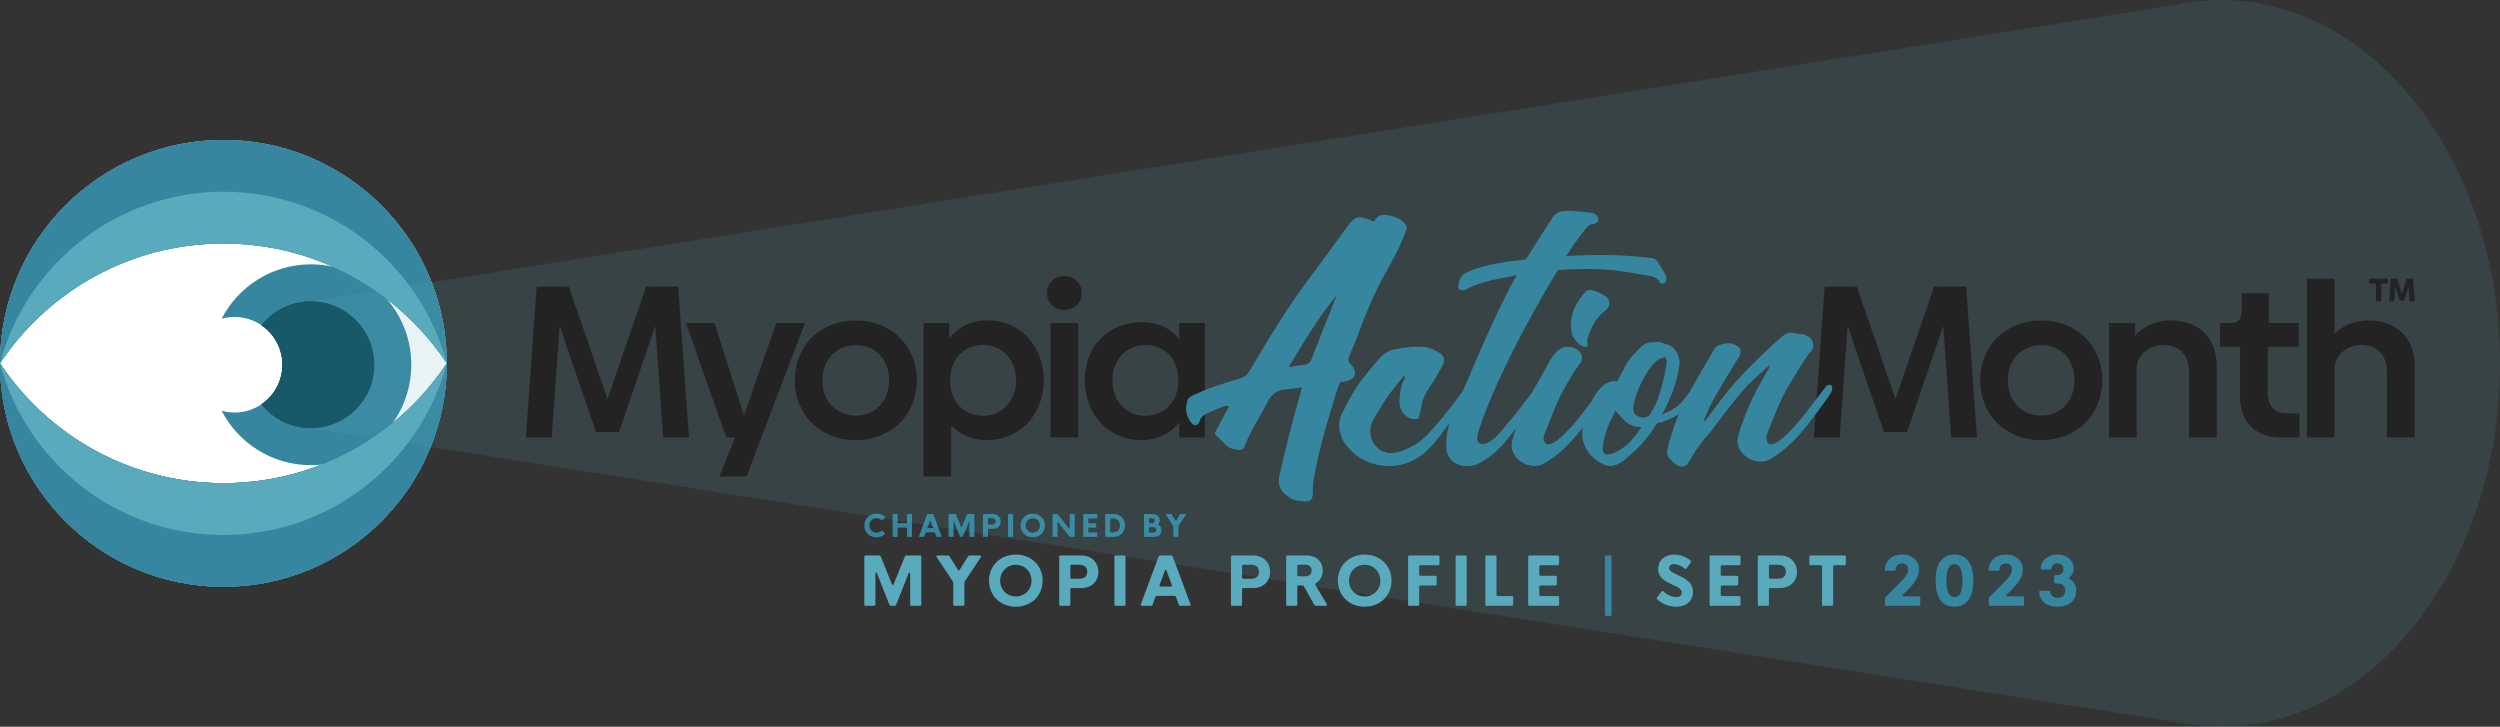 <?xml version="1.0" encoding="UTF-8"?><svg id="Layer_2" xmlns="http://www.w3.org/2000/svg" viewBox="0 0 1861.425 541.09"><rect x="0" y="0" width="1861.425" height="541.09" fill="#333333" stroke="none"/><g id="Components"><g id="_28381e67-9187-4665-8b8a-4927dde4c974_1"><path d="m643.537,391.234c0-5.105,3.872-8.82,9.075-8.82,2.429,0,4.737.888,6.368,2.395.211.2.189.422-.011.632l-2.041,1.875c-.2.2-.433.2-.632-.022-.954-.908-2.252-1.42-3.683-1.42-3.006,0-5.304,2.265-5.304,5.36,0,3.073,2.297,5.358,5.304,5.358,1.431,0,2.707-.522,3.639-1.41.221-.198.455-.198.654-.01l2.041,1.885c.211.212.245.433.034.622-1.62,1.487-3.905,2.375-6.368,2.375-5.204,0-9.075-3.74-9.075-8.82Z" style="fill:#37869f;"/><path d="m665.092,399.754c-.299,0-.455-.155-.455-.455v-16.131c0-.3.156-.455.455-.455h2.851c.3,0,.455.155.455.455v5.958c0,.298.166.455.455.455h5.98c.288,0,.454-.157.454-.455v-5.958c0-.3.156-.455.455-.455h2.851c.3,0,.455.155.455.455v16.131c0,.3-.155.455-.455.455h-2.851c-.299,0-.455-.155-.455-.455v-6.003c0-.288-.166-.455-.454-.455h-5.98c-.289,0-.455.167-.455.455v6.003c0,.3-.155.455-.455.455h-2.851Z" style="fill:#37869f;"/><path d="m684.638,399.754c-.321,0-.476-.2-.366-.522l5.992-16.164c.089-.245.266-.355.521-.355h3.739c.255,0,.433.11.521.355l6.013,16.164c.111.322-.044.522-.366.522h-3.084c-.244,0-.421-.122-.521-.367l-.931-2.64c-.09-.243-.267-.365-.522-.365h-5.935c-.255,0-.433.122-.521.365l-.931,2.64c-.089.245-.278.367-.522.367h-3.084Zm9.719-6.503c.321,0,.488-.2.366-.52l-1.764-4.86c-.134-.4-.445-.4-.589,0l-1.764,4.86c-.111.32.045.52.366.52h3.384Z" style="fill:#37869f;"/><path d="m706.715,399.754c-.3,0-.455-.155-.455-.455v-16.131c0-.3.155-.455.455-.455h4.593c.244,0,.433.133.521.355l3.761,9.353c.144.388.433.388.588,0l3.805-9.353c.1-.222.278-.355.532-.355h4.571c.299,0,.455.155.455.455v16.131c0,.3-.156.455-.455.455h-2.851c-.3,0-.455-.155-.455-.455v-10.428c0-.445-.366-.532-.521-.1l-4.228,10.628c-.088.22-.277.355-.521.355h-1.243c-.244,0-.433-.135-.521-.355l-4.204-10.663c-.156-.433-.521-.32-.521.112v10.451c0,.3-.156.455-.455.455h-2.851Z" style="fill:#37869f;"/><path d="m732.32,399.754c-.3,0-.455-.155-.455-.455v-16.131c0-.3.155-.455.455-.455h7.068c3.505,0,5.724,2.495,5.724,5.558,0,3.128-2.219,5.47-5.724,5.47h-3.306c-.289,0-.455.155-.455.455v5.103c0,.3-.155.455-.455.455h-2.851Zm6.313-9.165c1.83,0,2.718-.888,2.718-2.363,0-1.408-.888-2.373-2.718-2.373h-2.551c-.289,0-.455.165-.455.453v3.828c0,.3.166.455.455.455h2.551Z" style="fill:#37869f;"/><path d="m751.001,399.754c-.299,0-.455-.155-.455-.455v-16.131c0-.3.156-.455.455-.455h2.851c.3,0,.455.155.455.455v16.131c0,.3-.155.455-.455.455h-2.851Z" style="fill:#37869f;"/><path d="m759.904,391.234c0-5.093,3.873-8.82,9.075-8.82s9.075,3.728,9.075,8.82-3.872,8.82-9.075,8.82-9.075-3.728-9.075-8.82Zm14.378,0c0-3.063-2.296-5.36-5.303-5.36s-5.303,2.297-5.303,5.36c0,3.061,2.296,5.358,5.303,5.358s5.303-2.297,5.303-5.358Z" style="fill:#37869f;"/><path d="m784.123,399.754c-.3,0-.455-.155-.455-.455v-16.131c0-.3.155-.455.455-.455h2.918c.221,0,.399.088.544.265l8.332,10.463c.255.333.565.222.565-.2v-10.073c0-.3.156-.455.455-.455h2.84c.289,0,.455.155.455.455v16.131c0,.3-.166.455-.455.455h-2.94c-.221,0-.41-.09-.543-.267l-8.322-10.483c-.255-.333-.565-.233-.565.188v10.108c0,.3-.156.455-.455.455h-2.829Z" style="fill:#37869f;"/><path d="m807.021,399.754c-.3,0-.455-.155-.455-.455v-16.131c0-.3.155-.455.455-.455h9.541c.289,0,.455.155.455.455v2.395c0,.3-.166.455-.455.455h-5.78c-.289,0-.455.167-.455.455v2.673c0,.3.166.455.455.455h5.004c.3,0,.455.157.455.455v2.365c0,.298-.155.453-.455.453h-5.004c-.289,0-.455.157-.455.455v2.663c0,.29.166.455.455.455h5.78c.289,0,.455.155.455.455v2.397c0,.3-.166.455-.455.455h-9.541Z" style="fill:#37869f;"/><path d="m823.337,399.754c-.299,0-.454-.155-.454-.455v-16.131c0-.3.155-.455.454-.455h5.836c4.925,0,8.476,3.361,8.476,8.521s-3.55,8.521-8.476,8.521h-5.836Zm5.159-3.307c3.274,0,5.381-1.818,5.381-5.213s-2.108-5.215-5.381-5.215h-1.398c-.299,0-.455.167-.455.455v9.518c0,.29.156.455.455.455h1.398Z" style="fill:#37869f;"/><path d="m852.241,399.754c-.299,0-.455-.155-.455-.455v-16.131c0-.3.156-.455.455-.455h5.414c3.761,0,5.825,1.775,5.825,4.703,0,1.177-.434,2.108-1.044,2.73-.233.233-.21.41.066.565,1.365.733,2.253,2.053,2.253,3.84,0,3.195-1.886,5.203-5.603,5.203h-6.912Zm5.392-10.153c1.41,0,2.075-.83,2.075-1.93,0-1.075-.577-1.83-2.075-1.83h-1.63c-.289,0-.455.155-.455.455v2.85c0,.29.166.455.455.455h1.63Zm1.021,6.935c1.73,0,2.341-1.01,2.341-2.053,0-1.032-.611-1.975-2.341-1.975h-2.651c-.289,0-.455.155-.455.455v3.118c0,.3.166.455.455.455h2.651Z" style="fill:#37869f;"/><path d="m874.094,399.754c-.3,0-.455-.155-.455-.455v-7.213c0-.21-.044-.388-.155-.575l-5.47-8.255c-.21-.288-.066-.543.3-.543h3.506c.244,0,.41.077.554.3l2.808,4.503c.189.31.455.31.643,0l2.808-4.503c.133-.222.31-.3.555-.3h3.505c.366,0,.5.255.3.543l-5.425,8.198c-.111.177-.155.367-.155.567v7.278c0,.3-.167.455-.455.455h-2.863Z" style="fill:#37869f;"/><path d="m332.693,270.444v.2c-.05,91.82-74.5,166.25-166.34,166.25S.053,362.464.003,270.644v-.2C.053,178.624,74.513,104.204,166.353,104.204s166.29,74.42,166.34,166.24Z" style="fill:#fff;"/><path d="m174.677,236.004c-3.35,0-6.59.46-9.67,1.33,12.42-24.06,37.52-40.51,66.46-40.51,41.29,0,74.76,33.47,74.76,74.76s-33.47,74.75-74.76,74.75c-28.939,0-54.04-16.45-66.46-40.51,3.08.87,6.32,1.33,9.67,1.33,7.4,0,14.27-2.26,19.96-6.12,9.43-6.4,15.62-17.21,15.62-29.45,0-12.25-6.19-23.06-15.62-29.45-5.69-3.87-12.56-6.13-19.96-6.13Z" style="fill:#37869f;"/><path d="m194.637,242.135c8.64-10.8,21.93-17.71,36.83-17.71,26.05,0,47.16,21.11,47.16,47.16s-21.11,47.16-47.16,47.16c-14.9,0-28.18-6.91-36.83-17.71,9.43-6.4,15.62-17.21,15.62-29.45,0-12.25-6.19-23.06-15.62-29.45Z" style="fill:#175968;"/><path d="m332.69,270.444v.1c-35.76-53.78-96.91-89.22-166.34-89.22S35.76,216.764,0,270.544v-.1C.05,178.624,74.51,104.204,166.35,104.204s166.29,74.42,166.34,166.24Z" style="fill:#37869f;"/><path d="m332.69,270.544v.1c-.05,91.82-74.5,166.25-166.34,166.25S.05,362.464,0,270.644v-.1c5.59,8.4,11.79,16.36,18.56,23.8,1.35,1.48,2.729,2.95,4.12,4.4.69.72,1.39,1.44,2.11,2.15,1.42,1.43,2.86,2.83,4.32,4.22,4.38,4.14,8.95,8.09,13.69,11.84q0,.01.01,0c33.98,26.8,76.89,42.8,123.54,42.8,22.77,0,44.66-3.81,65.06-10.83q.01,0,.01-.01c5.82-2.01,11.52-4.28,17.09-6.79.01,0,.01-.01.01-.01,1.85-.83,3.69-1.7,5.51-2.59,4.57-2.24,9.04-4.64,13.4-7.21,1.74-1.02,3.46-2.07,5.17-3.14.87-.55,1.72-1.09,2.56-1.65,4.23-2.75,8.34-5.66,12.34-8.71.81-.62,1.6-1.23,2.39-1.86,1.58-1.25,3.14-2.52,4.68-3.81.01,0,.01-.01.01-.01,3.08-2.58,6.08-5.26,9-8.02,1.46-1.39,2.9-2.79,4.32-4.22,9.22-9.27,17.53-19.43,24.79-30.35Z" style="fill:#37869f;"/><path d="m332.69,270.544v.1c-.05,91.82-74.5,166.25-166.34,166.25S.05,362.464,0,270.644v-.1c5.59,8.4,11.79,16.36,18.56,23.8,1.35,1.48,2.729,2.95,4.12,4.4.69.72,1.39,1.44,2.11,2.15,1.42,1.43,2.86,2.83,4.32,4.22,4.38,4.14,8.95,8.09,13.69,11.84q0,.01.01,0c33.98,26.8,76.89,42.8,123.54,42.8,22.77,0,44.66-3.81,65.06-10.83q.01,0,.01-.01c5.82-2.01,11.52-4.28,17.09-6.79.01,0,.01-.01.01-.01,1.85-.83,3.69-1.7,5.51-2.59,4.57-2.24,9.04-4.64,13.4-7.21,1.74-1.02,3.46-2.07,5.17-3.14.87-.55,1.72-1.09,2.56-1.65,4.23-2.75,8.34-5.66,12.34-8.71.81-.62,1.6-1.23,2.39-1.86,1.58-1.25,3.14-2.52,4.68-3.81.01,0,.01-.01.01-.01,3.08-2.58,6.08-5.26,9-8.02,1.46-1.39,2.9-2.79,4.32-4.22,9.22-9.27,17.53-19.43,24.79-30.35Z" style="fill:#37869f;"/><path d="m332.69,270.444v.1c-35.76-53.78-96.91-89.22-166.34-89.22S35.76,216.764,0,270.544v-.1C.05,178.624,74.51,104.204,166.35,104.204s166.29,74.42,166.34,166.24Z" style="fill:#37869f;"/><path d="m332.69,270.544v.1c-.05,91.82-74.5,166.25-166.34,166.25S.05,362.464,0,270.644v-.1c5.59,8.4,11.79,16.36,18.56,23.8,1.35,1.48,2.729,2.95,4.12,4.4.69.72,1.39,1.44,2.11,2.15,1.42,1.43,2.86,2.83,4.32,4.22,4.38,4.14,8.95,8.09,13.69,11.84q0,.01.01,0c33.98,26.8,76.89,42.8,123.54,42.8,22.77,0,44.66-3.81,65.06-10.83q.01,0,.01-.01c5.82-2.01,11.52-4.28,17.09-6.79.01,0,.01-.01.01-.01,1.85-.83,3.69-1.7,5.51-2.59,4.57-2.24,9.04-4.64,13.4-7.21,1.74-1.02,3.46-2.07,5.17-3.14.87-.55,1.72-1.09,2.56-1.65,4.23-2.75,8.34-5.66,12.34-8.71.81-.62,1.6-1.23,2.39-1.86,1.58-1.25,3.14-2.52,4.68-3.81.01,0,.01-.01.01-.01,3.08-2.58,6.08-5.26,9-8.02,1.46-1.39,2.9-2.79,4.32-4.22,9.22-9.27,17.53-19.43,24.79-30.35Z" style="fill:#37869f;"/><path d="m332.69,270.444v.1c-35.76-53.78-96.91-89.22-166.34-89.22S35.76,216.764,0,270.544v-.1c19.6-73.52,86.65-127.68,166.34-127.68s146.75,54.16,166.35,127.68Z" style="fill:#58aabc;"/><path d="m332.69,270.544v.1c-19.6,73.52-86.65,127.68-166.34,127.68S19.6,344.164,0,270.644v-.1c5.59,8.4,11.79,16.36,18.56,23.8,1.35,1.49,2.72,2.95,4.12,4.4.69.72,1.39,1.44,2.11,2.15,1.41,1.43,2.85,2.84,4.32,4.22,4.38,4.15,8.95,8.1,13.69,11.84q0,.01.01,0c33.98,26.81,76.89,42.81,123.53,42.81,22.78,0,44.68-3.82,65.07-10.84q.01,0,.01-.01c5.83-2,11.53-4.27,17.09-6.79.01,0,.01-.01.01-.01,1.86-.83,3.69-1.69,5.51-2.59,4.57-2.24,9.04-4.64,13.4-7.21,1.74-1.02,3.47-2.07,5.17-3.14.87-.55,1.72-1.09,2.56-1.65,4.23-2.75,8.35-5.66,12.34-8.71.81-.62,1.6-1.23,2.39-1.86,1.58-1.24,3.14-2.51,4.68-3.81.01,0,.01-.01.01-.01,3.08-2.58,6.08-5.25,9-8.02,1.46-1.38,2.91-2.79,4.32-4.22,9.22-9.27,17.53-19.43,24.79-30.35Z" style="fill:#58aabc;"/><path d="m1653.875,0c-5.37,0-10.7.27-15.97.79-.03,0-.06,0-.09.01-6.27.62-12.46,1.61-18.57,2.95L231.465,224.42v94.32l1390.73,219.21c.03.01.05.02.07.02,4.3.86,8.63,1.54,13.01,2.05.02,0,.04,0,.06.01,6.11.7,12.29,1.06,18.54,1.06,114.63,0,207.55-121.13,207.55-270.55S1768.505,0,1653.875,0Z" style="fill:#58aabc; opacity:.14;"/><path d="m194.637,242.135c8.64-10.8,21.93-17.71,36.83-17.71,26.05,0,47.16,21.11,47.16,47.16s-21.11,47.16-47.16,47.16c-14.9,0-28.18-6.91-36.83-17.71,9.43-6.4,15.62-17.21,15.62-29.45,0-12.25-6.19-23.06-15.62-29.45Z" style="fill:#175968;"/><path d="m644.538,451.071c-.659,0-1.001-.342-1.001-1.001v-35.498c0-.659.342-1.001,1.001-1.001h10.107c.537,0,.952.293,1.147.781l8.276,20.581c.317.855.952.855,1.294,0l8.374-20.581c.22-.488.61-.781,1.172-.781h10.059c.659,0,1.001.342,1.001,1.001v35.498c0,.659-.342,1.001-1.001,1.001h-6.274c-.659,0-1.001-.342-1.001-1.001v-22.949c0-.977-.806-1.172-1.147-.22l-9.302,23.389c-.195.488-.61.781-1.147.781h-2.734c-.537,0-.952-.293-1.147-.781l-9.253-23.462c-.342-.952-1.147-.708-1.147.244v22.998c0,.659-.342,1.001-1.001,1.001h-6.274Z" style="fill:#58aabc;"/><path d="m710.779,451.071c-.659,0-1.001-.342-1.001-1.001v-15.869c0-.464-.098-.855-.342-1.27l-12.036-18.164c-.464-.635-.146-1.196.659-1.196h7.715c.537,0,.903.171,1.221.659l6.177,9.912c.415.684,1.001.684,1.416,0l6.177-9.912c.293-.488.684-.659,1.221-.659h7.715c.806,0,1.099.561.659,1.196l-11.938,18.042c-.244.391-.342.806-.342,1.245v16.016c0,.659-.366,1.001-1.001,1.001h-6.299Z" style="fill:#58aabc;"/><path d="m736.394,432.321c0-11.206,8.521-19.409,19.971-19.409s19.971,8.203,19.971,19.409-8.521,19.409-19.971,19.409-19.971-8.203-19.971-19.409Zm31.641,0c0-6.738-5.054-11.792-11.67-11.792s-11.67,5.054-11.67,11.792,5.054,11.792,11.67,11.792,11.67-5.054,11.67-11.792Z" style="fill:#58aabc;"/><path d="m789.67,451.071c-.659,0-1.001-.342-1.001-1.001v-35.498c0-.659.342-1.001,1.001-1.001h15.552c7.715,0,12.598,5.493,12.598,12.231,0,6.885-4.883,12.036-12.598,12.036h-7.275c-.635,0-1.001.342-1.001,1.001v11.23c0,.659-.342,1.001-1.001,1.001h-6.274Zm13.892-20.166c4.028,0,5.981-1.953,5.981-5.2,0-3.101-1.953-5.225-5.981-5.225h-5.615c-.635,0-1.001.366-1.001,1.001v8.423c0,.659.366,1.001,1.001,1.001h5.615Z" style="fill:#58aabc;"/><path d="m830.764,451.071c-.659,0-1.001-.342-1.001-1.001v-35.498c0-.659.342-1.001,1.001-1.001h6.274c.659,0,1.001.342,1.001,1.001v35.498c0,.659-.342,1.001-1.001,1.001h-6.274Z" style="fill:#58aabc;"/><path d="m850.275,451.071c-.708,0-1.05-.44-.806-1.147l13.184-35.571c.195-.537.586-.781,1.147-.781h8.227c.561,0,.952.244,1.147.781l13.232,35.571c.244.708-.098,1.147-.806,1.147h-6.787c-.537,0-.928-.269-1.147-.806l-2.051-5.811c-.195-.537-.586-.806-1.147-.806h-13.062c-.561,0-.952.269-1.147.806l-2.051,5.811c-.195.537-.61.806-1.147.806h-6.787Zm21.387-14.307c.708,0,1.074-.44.806-1.147l-3.882-10.693c-.293-.879-.977-.879-1.294,0l-3.882,10.693c-.244.708.098,1.147.806,1.147h7.446Z" style="fill:#58aabc;"/><path d="m917.546,451.071c-.659,0-1.001-.342-1.001-1.001v-35.498c0-.659.342-1.001,1.001-1.001h15.552c7.715,0,12.598,5.493,12.598,12.231,0,6.885-4.883,12.036-12.598,12.036h-7.275c-.635,0-1.001.342-1.001,1.001v11.23c0,.659-.342,1.001-1.001,1.001h-6.274Zm13.892-20.166c4.028,0,5.981-1.953,5.981-5.2,0-3.101-1.953-5.225-5.981-5.225h-5.615c-.635,0-1.001.366-1.001,1.001v8.423c0,.659.366,1.001,1.001,1.001h5.615Z" style="fill:#58aabc;"/><path d="m958.64,451.071c-.659,0-1.001-.342-1.001-1.001v-35.498c0-.659.342-1.001,1.001-1.001h13.843c8.325,0,12.427,5.054,12.427,11.304,0,4.053-2.026,7.446-5.103,9.351-.586.342-.708.781-.391,1.343l8.496,14.307c.415.635.098,1.196-.684,1.196h-7.471c-.561,0-.952-.22-1.196-.708l-7.666-13.721c-.244-.488-.659-.708-1.196-.708h-2.783c-.635,0-1.001.366-1.001,1.001v13.135c0,.659-.342,1.001-1.001,1.001h-6.274Zm13.013-22.021c3.418,0,4.956-1.636,4.956-4.297,0-2.612-1.538-4.297-4.956-4.297h-4.736c-.635,0-1.001.342-1.001,1.001v6.616c0,.635.366.977,1.001.977h4.736Z" style="fill:#58aabc;"/><path d="m996.145,432.321c0-11.206,8.521-19.409,19.971-19.409s19.971,8.203,19.971,19.409-8.521,19.409-19.971,19.409-19.971-8.203-19.971-19.409Zm31.641,0c0-6.738-5.054-11.792-11.67-11.792s-11.67,5.054-11.67,11.792,5.054,11.792,11.67,11.792,11.67-5.054,11.67-11.792Z" style="fill:#58aabc;"/><path d="m1049.421,451.071c-.659,0-1.001-.342-1.001-1.001v-35.498c0-.659.342-1.001,1.001-1.001h21.387c.659,0,1.001.342,1.001,1.001v5.273c0,.659-.342,1.001-1.001,1.001h-13.11c-.635,0-1.001.366-1.001,1.001v5.884c0,.635.366,1.001,1.001,1.001h11.011c.659,0,1.001.342,1.001,1.001v5.176c0,.659-.342,1.001-1.001,1.001h-11.011c-.635,0-1.001.366-1.001,1.001v13.159c0,.659-.342,1.001-1.001,1.001h-6.274Z" style="fill:#58aabc;"/><path d="m1084.802,451.071c-.659,0-1.001-.342-1.001-1.001v-35.498c0-.659.342-1.001,1.001-1.001h6.274c.659,0,1.001.342,1.001,1.001v35.498c0,.659-.342,1.001-1.001,1.001h-6.274Z" style="fill:#58aabc;"/><path d="m1106.975,451.071c-.659,0-1.001-.342-1.001-1.001v-35.498c0-.659.342-1.001,1.001-1.001h6.274c.659,0,1.001.342,1.001,1.001v28.223c0,.635.366,1.001,1.001,1.001h10.425c.635,0,1.001.342,1.001,1.001v5.273c0,.659-.366,1.001-1.001,1.001h-18.701Z" style="fill:#58aabc;"/><path d="m1138.864,451.071c-.659,0-1.001-.342-1.001-1.001v-35.498c0-.659.342-1.001,1.001-1.001h20.996c.635,0,1.001.342,1.001,1.001v5.273c0,.659-.366,1.001-1.001,1.001h-12.72c-.635,0-1.001.366-1.001,1.001v5.884c0,.659.366,1.001,1.001,1.001h11.011c.659,0,1.001.342,1.001,1.001v5.2c0,.659-.342,1.001-1.001,1.001h-11.011c-.635,0-1.001.342-1.001,1.001v5.859c0,.635.366,1.001,1.001,1.001h12.72c.635,0,1.001.342,1.001,1.001v5.273c0,.659-.366,1.001-1.001,1.001h-20.996Z" style="fill:#58aabc;"/><path d="m1195.979,458.566c-.635,0-1.001-.342-1.001-1.001v-42.993c0-.659.366-1.001,1.001-1.001h2.905c.659,0,1.001.342,1.001,1.001v42.993c0,.659-.342,1.001-1.001,1.001h-2.905Z" style="fill:#37869f;"/><path d="m1233.879,446.213c-.488-.44-.464-.903-.098-1.392l3.345-4.419c.415-.513.928-.513,1.416-.049,2.588,2.466,6.372,4.248,9.448,4.248,2.588,0,4.175-1.27,4.175-3.442,0-2.368-1.953-3.589-6.787-5.786-7.471-3.394-10.742-6.226-10.742-11.621,0-6.592,4.785-10.84,11.963-10.84,4.419,0,8.691,1.66,12.109,4.443.488.415.537.855.171,1.392l-3.052,4.419c-.366.537-.903.586-1.416.146-2.515-2.051-5.615-3.272-8.081-3.272-2.124,0-3.516,1.001-3.516,2.856s1.367,3.003,6.494,5.273c7.69,3.467,11.23,6.689,11.23,12.451,0,6.909-5.054,11.108-12.646,11.108-5.273,0-10.425-2.124-14.014-5.518Z" style="fill:#58aabc;"/><path d="m1273.923,451.071c-.659,0-1.001-.342-1.001-1.001v-35.498c0-.659.342-1.001,1.001-1.001h20.996c.635,0,1.001.342,1.001,1.001v5.273c0,.659-.366,1.001-1.001,1.001h-12.72c-.635,0-1.001.366-1.001,1.001v5.884c0,.659.366,1.001,1.001,1.001h11.011c.659,0,1.001.342,1.001,1.001v5.2c0,.659-.342,1.001-1.001,1.001h-11.011c-.635,0-1.001.342-1.001,1.001v5.859c0,.635.366,1.001,1.001,1.001h12.72c.635,0,1.001.342,1.001,1.001v5.273c0,.659-.366,1.001-1.001,1.001h-20.996Z" style="fill:#58aabc;"/><path d="m1309.816,451.071c-.659,0-1.001-.342-1.001-1.001v-35.498c0-.659.342-1.001,1.001-1.001h15.552c7.715,0,12.598,5.493,12.598,12.231,0,6.885-4.883,12.036-12.598,12.036h-7.275c-.635,0-1.001.342-1.001,1.001v11.23c0,.659-.342,1.001-1.001,1.001h-6.274Zm13.892-20.166c4.028,0,5.981-1.953,5.981-5.2,0-3.101-1.953-5.225-5.981-5.225h-5.615c-.635,0-1.001.366-1.001,1.001v8.423c0,.659.366,1.001,1.001,1.001h5.615Z" style="fill:#58aabc;"/><path d="m1357.624,451.071c-.635,0-1.001-.342-1.001-1.001v-28.223c0-.635-.342-1.001-1.001-1.001h-7.422c-.635,0-1.001-.342-1.001-1.001v-5.273c0-.659.366-1.001,1.001-1.001h25.146c.635,0,1.001.342,1.001,1.001v5.273c0,.659-.366,1.001-1.001,1.001h-7.422c-.659,0-1.001.366-1.001,1.001v28.223c0,.659-.342,1.001-1.001,1.001h-6.299Z" style="fill:#58aabc;"/><path d="m1404.46,451.071c-.586,0-.928-.342-.928-.928v-4.468c0-.464.146-.806.464-1.123l10.84-10.889c4.394-4.443,5.933-6.934,5.933-9.741,0-2.71-1.758-4.419-4.517-4.419-2.905,0-4.59,1.538-4.81,4.517-.073.61-.415.903-.977.903h-6.226c-.561,0-.903-.293-.855-.903.415-6.787,5.347-11.108,12.842-11.108,7.544,0,12.573,4.419,12.573,11.011,0,5.054-2.075,8.887-7.983,14.844l-4.028,4.102c-.61.61-.317,1.123.513,1.123h11.548c.561,0,.928.342.928.928v5.225c0,.586-.366.928-.928.928h-24.39Z" style="fill:#37869f;"/><path d="m1441.184,432.321c0-13.11,5.2-19.409,14.062-19.409,8.789,0,14.014,6.299,14.014,19.409s-5.322,19.409-14.014,19.409c-8.765,0-14.062-6.299-14.062-19.409Zm20.02,0c0-8.862-2.441-12.28-5.957-12.28-3.564,0-6.006,3.418-6.006,12.28,0,8.667,2.344,12.28,6.006,12.28,3.613,0,5.957-3.613,5.957-12.28Z" style="fill:#37869f;"/><path d="m1481.716,451.071c-.586,0-.928-.342-.928-.928v-4.468c0-.464.146-.806.464-1.123l10.84-10.889c4.394-4.443,5.933-6.934,5.933-9.741,0-2.71-1.758-4.419-4.517-4.419-2.905,0-4.59,1.538-4.81,4.517-.073.61-.415.903-.977.903h-6.226c-.561,0-.903-.293-.855-.903.415-6.787,5.347-11.108,12.842-11.108,7.544,0,12.573,4.419,12.573,11.011,0,5.054-2.075,8.887-7.983,14.844l-4.028,4.102c-.61.61-.317,1.123.513,1.123h11.548c.561,0,.928.342.928.928v5.225c0,.586-.366.928-.928.928h-24.39Z" style="fill:#37869f;"/><path d="m1518.342,440.744c0-.61.342-.952.903-.952h6.421c.561,0,.879.293.928.903.391,3.101,2.808,4.443,5.493,4.443,3.809,0,5.615-2.466,5.615-5.591,0-3.467-2.417-5.103-5.615-5.103h-1.709c-.561,0-.903-.342-.903-.903v-4.37c0-.561.342-.928.903-.928h1.221c2.515,0,4.834-1.416,4.834-4.419,0-2.783-1.807-4.321-4.468-4.321-2.393,0-4.102,1.196-4.443,3.589-.049.61-.366.928-.928.928h-6.274c-.586,0-.928-.366-.879-.928.464-6.47,5.859-10.181,12.451-10.181,7.056,0,12.134,4.37,12.134,10.229,0,3.32-1.709,5.689-3.125,6.958-.513.464-.464.781.098,1.074,2.417,1.221,4.883,3.931,4.883,8.716,0,7.3-5.396,11.841-13.794,11.841-7.031,0-13.281-3.174-13.745-10.986Z" style="fill:#37869f;"/><path d="m1452.736,325.761l-5.824-83.144-27.014,79.1h-17.146l-27.014-78.939-5.985,82.982h-19.249l8.088-112.423h19.249v.162l4.691-.162,28.794,83.791,28.793-83.791,4.691.162v-.162h19.087l8.088,112.423h-19.249Z" style="fill:#232323;"/><path d="m1474.405,283.218c0-25.558,18.764-44.645,45.454-44.645,26.528,0,45.454,19.088,45.454,44.645,0,25.396-18.926,44.483-45.454,44.483-26.69,0-45.454-19.087-45.454-44.483Zm70.203-.161c0-15.205-9.867-26.043-24.587-26.043-14.882,0-25.072,10.838-25.072,26.204,0,15.206,10.19,26.205,25.072,26.205,14.559,0,24.587-10.999,24.587-26.366Z" style="fill:#232323;"/><path d="m1650.555,272.542v53.219h-20.705v-49.337c0-12.293-7.603-19.572-19.249-19.572-11.162.162-19.573,8.088-19.735,17.632v51.277h-20.543v-85.247h19.411v9.382c5.823-6.632,15.206-11.323,26.852-11.323,21.029,0,33.969,13.75,33.969,33.97Z" style="fill:#232323;"/><path d="m1667.857,294.865v-36.72h-14.882v-17.632h7.765c5.661,0,8.411-2.912,8.411-8.734v-13.426h20.058v22.16h22.323v17.632h-22.97v34.454c0,9.867,5.015,15.206,14.235,15.206h9.382v17.955h-13.426c-20.382,0-30.896-12.132-30.896-30.895Z" style="fill:#232323;"/><path d="m1797.908,272.542v53.219h-20.705v-49.337c0-12.293-7.603-19.572-19.249-19.572-11.162.162-19.573,8.088-19.735,17.632v51.277h-20.543v-118.245h20.543v41.086c5.823-5.984,14.72-10.029,25.72-10.029,21.029,0,33.969,13.75,33.969,33.97Z" style="fill:#232323;"/><path d="m493.742,325.76l-5.823-83.144-27.014,79.1h-17.146l-27.014-78.939-5.985,82.982h-19.249l8.088-112.422h19.249v.162l4.69-.162,28.794,83.79,28.793-83.79,4.69.162v-.162h19.088l8.088,112.422h-19.249Z" style="fill:#232323;"/><path d="m599.364,240.513l-32.514,85.247-10.999,28.955h-20.22l11.646-28.955h-6.471l-30.086-85.247h21.189l22,68.748,24.102-68.748h21.352Z" style="fill:#232323;"/><path d="m591.759,283.217c0-25.558,18.764-44.645,45.453-44.645,26.529,0,45.455,19.087,45.455,44.645,0,25.396-18.926,44.484-45.455,44.484-26.689,0-45.453-19.087-45.453-44.484Zm70.203-.162c0-15.205-9.867-26.043-24.588-26.043-14.882,0-25.072,10.838-25.072,26.205,0,15.206,10.19,26.205,25.072,26.205,14.559,0,24.588-10.999,24.588-26.367Z" style="fill:#232323;"/><path d="m777.128,283.217c0,25.396-17.793,44.484-42.219,44.484-11.162,0-20.22-4.044-26.69-10.999v38.013h-20.543v-114.202h19.087v11.161c6.633-8.249,16.5-13.102,28.632-13.102,24.425,0,41.733,19.087,41.733,44.645Zm-20.543,0c0-15.205-10.354-26.366-24.426-26.366-14.721,0-24.749,10.838-24.749,26.366s10.028,26.367,24.749,26.367c14.072,0,24.426-11.323,24.426-26.367Z" style="fill:#232323;"/><path d="m897.146,240.513v85.247h-19.088v-11.485c-6.309,8.412-15.852,13.426-28.145,13.426-24.426,0-42.219-19.087-42.219-44.484,0-25.558,17.793-43.351,42.219-43.351,12.293,0,21.837,4.529,28.145,12.779v-12.132h19.088Zm-19.735,42.704c0-15.69-10.028-26.366-24.748-26.366-14.073,0-24.426,11.161-24.426,26.366s10.352,26.367,24.426,26.367c14.72,0,24.748-10.838,24.748-26.367Z" style="fill:#232323;"/><path d="m779.533,218.264c0-7.297,5.659-12.807,12.957-12.807s12.957,5.51,12.957,12.807-5.66,12.51-12.957,12.51-12.957-5.212-12.957-12.51Z" style="fill:#232323;"/><path d="m782.218,240.514h20.543v85.246h-20.543v-85.246Z" style="fill:#232323;"/><path d="m969.455,288.372c-4.498.5-7.746,1.25-11.244,1.5-7.247.249-11.495,3.498-14.743,9.995-5.247,10.494-12.244,20.489-16.492,31.734-1,2.998-2.249,3.748-5.498,3.248-3.748-.25-6.996-1.499-9.745-4.498-2.249-2.498-4.998-4.997-7.496-7.496l10.995-20.49c-1.75,0-2.748-.499-3.748,0-4.498,1.75-8.995,3.748-13.493,5.748-2.249,1.249-3.998,2.748-4.748,5.497-.75,2.998-3.748,3.998-5.997,1.499-1.999-2.499-3.498-5.497-3.998-8.496-.5-2.748.249-5.997 1-8.995.499-1.25,2.249-2.249,3.498-2.999,11.245-5.497,23.239-9.245,35.233-12.743,3.248-1,5.498-2.499,7.247-5.498,9.245-15.492,18.491-31.234,28.486-46.227,8.246-12.743,17.742-24.987,26.987-37.481,5.498-7.746,11.245-15.492,16.992-23.238.75-1,1.25-1.999,1.999-2.749,4.248-5.247,6.747-5.997,13.244-3.748,1.499.5,2.998,1.25,4.498,1.999.499-.25,1.249-.5,1.249-.749,1.999-3.998,5.747-4.748,9.496-3.998,4.748.749,9.246,2.498,12.494,5.996,1.749,1.75,2.249,3.249,1.25,5.498-3.248,8.995-7.497,17.491-12.244,25.987-9.246,15.992-16.742,32.733-22.989,49.976-1.999,5.747-4.498,11.244-6.747,16.741-1.25,2.499-1.749,4.748.75,6.747.75.75,1.25,1.499,1.999,2.499,2.499,4.248 1,8.246-3.748,9.745-1.999.75-3.998.999-6.247,1.249-.75,2.249-1.749,4.498-2.498,6.747-3.498,11.744-7.247,23.738-10.495,35.732-2.498,9.245-4.498,18.741-6.247,27.986-1,4.248-1,8.496-1,12.744-.249,3.998-1.499,5.747-5.497,5.497-4.498-.25-9.246-.25-12.744-3.748-.25-.25-.5-.25-1-.5q-7.497-5.497-5.747-14.243c4.748-21.239,9.995-41.98,15.992-62.719l.999-3.749Zm-9.995-14.992c4.498-.75,7.747-1.499,10.995-1.749,3.748,0,5.247-1.999,6.497-5.248,4.748-12.493,9.745-24.987,14.743-37.481l3.748-9.245c-13.743,16.492-24.488,34.732-35.982,53.724Z" style="fill:#37869f;"/><path d="m1095.886,291.371l-.75,1.499c-1.499,2.999-3.748,5.247-5.497,7.996-.5.5-1,1-1.25,1.749l-3.498,4.498c-1.25,1.749-2.249,3.248-3.498,4.998-9.496,12.493-18.491,27.736-34.233,32.733-13.244,4.498-28.736,1.749-38.981-7.246l-.75-.75c-1.749-1.499-3.498-3.248-4.748-4.997l-.75-.75c-.75-1.249-1.499-2.499-2.248-3.748l-.75-1.999c-2.499-5.747-2.499-12.244.75-18.491,3.248-5.997,6.247-12.244,9.995-17.991,2.998-4.747,6.497-8.995,9.995-13.243,2.248-2.999,4.748-5.498,6.997-8.246,3.248-3.748,6.997-6.497,11.994-7.246,1.749-.25,3.498-.75,5.247-1,.75,0,1.5-.25,1.999-.25,3.248-.5,6.497-.75,9.746-.75,1.999,0,4.248,0,6.247.5,3.748.5,7.247,2.499,10.495,4.498,2.998,1.749,3.498,5.497,1.749,8.746-2.249,4.248-4.498,8.495-6.997,12.493-.249,0-.249.25-.499.5-.5,1-1,1.749-1.749,2.499-3.248,4.997-5.997,9.995-6.747,15.992,0,.5-.25.75-.25.999v.75c-.249.75-.249,1.499-.499,2.249l-1.5,4.498c-.249,0-.75.25-.999.25h-1.75c-2.998,0-5.248-1.25-7.496-3.499-3.498-3.748-3.998-7.746-3.498-12.244.25-4.997 1-9.995,3.748-14.492.25-.5.25-1.25-.499-2.249-.75,1.249-1.749,2.249-2.748,3.498l-1.25,1.499c-1.749,2.249-3.748,4.498-5.498,6.997l-2.998,3.998c-.25.5-.5.999-.75,1.249l-.25.25c-1.499,2.249-2.998,4.498-4.248,6.747l-3.498,5.747c-.499.999-1.249,1.999-1.749,2.998-3.248,5.997-3.498,14.743,3.498,20.99,7.497,6.497,15.992,3.248,23.489-.25,8.996-4.248,14.493-10.495,20.74-17.991,2.499-2.749,4.998-5.747,7.247-8.746,1.5-1.749,2.998-3.748,4.498-5.747l5.748-7.496c.249-.25.499-1,1-1.499.75-1,1.499-2.249,2.249-2.999.249,0,.249-.25.499-.5.499-.749 1-1.249,1.5-1.499.75-.5,1.499-.5,2.248,0,1.5.5,1.5,2.499.75,4.498Z" style="fill:#37869f;"/><path d="m1240.815,207.662c0,1.499-1.25,3.248-2.248,3.498-1,.5-2.749-.25-3.248-1.749-1.75-3.998-9.246-4.248-12.994-4.998-5.498-.999-11.245-1.999-16.992-2.748-14.993-1.749-30.235-1.749-45.478-.5-13.993,23.238-30.985,53.474-43.728,81.71-.25.25-.5.75-.75,1.25-5.748,12.993-10.745,25.237-14.243,35.982,0,.249-.25.499-.25.499v.25c-.249,1-.499,1.999-.75,3.249-.25,1.499-.25,2.998,0,4.247.5,1.5,1.749,2.249,3.998,2.249,3.498-.25,6.497-2.498,9.246-4.997l3.248-3.249c2.248-2.498,4.248-4.997,5.747-6.996,2.498-2.749,4.998-5.747,7.246-8.746,1.5-1.749,2.999-3.748,4.498-5.747l5.747-7.496c.25-.25.75-1,1.25-1.499.499-1,1.5-2.249,1.999-2.999.25,0,.25-.25.499-.5.5-.749,1-1.249,1.5-1.499.25,0,.499-.25.75-.25h.25c.5-.25.75,0,1.25,0,1.749.75,1.749,2.749 1,4.748l-.75,1.499c-1.499,2.999-3.748,5.247-5.747,7.996-.25.5-.75,1-1.249,1.749-2.249,2.999-4.498,6.247-6.997,9.496-8.246,10.994-16.242,23.488-28.486,30.484l-1.5,1c-1.499.999-3.248,1.749-4.997,2.498l-1,.25c-1.249.25-2.248.5-3.498.5-.75.25-1.25.25-1.749,0h-.25c-.25,0-.75.25-1,0h-1c-1.0.25-1.999,0-2.998-.5-3.748-.999-6.747-3.248-8.496-6.496-1-1.75-1.5-3.499-1.75-5.748-.249-7.746.5-14.492,3.498-21.739,11.494-27.236,22.739-54.723,35.482-81.46,4.248-8.746,8.496-17.491,13.494-25.987l-11.495,2.249c-2.249.5-4.248,1-6.247,1.249-6.747,1.5-13.493,3.499-19.49,6.747-1.25.75-1.999,1-2.748,1-.5,0-1.25-.25-2.499-.5-1.999-.75-.75-4.748-.249-6.497v-.25c.999-3.248,3.498-5.247,6.747-6.747,13.493-5.497,28.236-7.496,42.729-8.995l17.242-27.236c.499-.75 1-1.25,1.499-1.999,1.75-3.748,4.498-5.748,7.497-6.497,1.999-.5,3.998-.5,5.997-.5,5.497.25,10.745.75,16.242,1.499,1.249,0,2.748.75,3.748,1.5l.25.25c2.498,2.498,1.749,5.996-1.75,6.496-1.749,0-3.248.75-4.498,1.5-2.249,2.748-4.498,5.747-6.747,8.745-3.248,4.248-6.497,8.996-9.495,13.743,21.24-1.249,42.48-1.249,63.719,1.5,1.749,0,3.248.999,3.998,2.248,2.249,3.249,4.248,6.497,6.247,9.995.5,1,.5,1.999.75,3.249Z" style="fill:#37869f;"/><path d="m1197.833,291.371l-.75,1.499q0,.25-.25.25c-.75,1.749-1.999,3.248-3.248,4.997-1,1.5-2.498,3.249-3.748,4.748v.25c-1.25,1.749-2.499,3.498-3.998,5.247,0,.25-.25.5-.25.75-4.998,6.747-10.245,13.493-15.992,19.74-6.247,6.497-12.494,12.244-20.49,16.492-10.495,5.747-26.237-4.498-23.239-16.742.75-3.748,2.248-7.746,3.498-11.494,6.747-18.491,13.993-28.985,23.239-45.977,1.499-2.749,3.248-5.747,5.248-7.996,2.748-3.248,6.247-5.497,11.245-4.748,2.248.25,4.248,1,5.997,2.499l.999,1c1.75,1.999,2.499,4.997,1.25,7.246,0,.5-.249.75-.499,1.249-.75.5-1.25,1.25-1.749,1.999-4.498,6.247-4.248,6.747-8.246,13.244-6.997,11.244-11.245,23.738-16.242,35.982-.75,1.499-1.499,3.498-1.25,5.247,1.75,11.994,18.241-6.497,20.74-9.245,4.748-5.248,9.246-11.245,13.494-16.742,1.5-1.749,2.998-3.748,4.498-5.747l.25-.25c.5-.5.75-.999 1-1.499.25-.25.5-.5.5-.75l.75-.749c.75-1,1.499-2.249,2.249-2.999,0,0,.25-.25.25-.5.75-.749,1.249-1.249,1.749-1.499.25,0,.499-.25.75-.25.499-.25 1,0,1.5,0,1.499.75,1.499,2.499.75,4.748Zm-27.986-45.977c-1.25-11.245,3.498-19.99,10.495-27.986,1.749-1.999,3.998-1.499,5.997-1,2.499.5,4.748,1.749,7.247,2.999,5.747,2.998,6.497,8.246,1.25,12.244-4.498,3.498-7.746,7.996-9.995,12.993-1,2.499-2.249,4.998-2.749,7.497-.499,1.749,0,3.748,0,5.747-2.248.749-4.248,0-5.747-1.25-3.748-2.998-5.997-6.497-6.497-11.244Z" style="fill:#37869f;"/><path d="m1265.299,291.371l-.75,1.499c0,.25-.249.25-.249.25,0,.25-.25.5-.25.5l-.75,1.249c-.25.75-.75,1.25-1.5,1.999-.75,1.249-1.749,2.499-2.748,3.748-.25,0-.25.25-.5.5-2.498,2.499-5.247,4.997-8.246,6.997-2.748,1.749-5.498,3.248-8.496,4.497l.25-.25c-.25.25-.499.25-.75.25-.25.25-.5.5-1.0.5l-.25.25c-1.749.749-3.748,1.249-5.997,1.749-.25.5-.499,1-1.25,1.249-2.249,3.749-4.748,7.497-7.496,10.745l-1.5,1.499c-.249.5-.75,1.25-1.25,1.749-1.999,2.249-4.248,4.498-6.747,6.497-2.248,2.249-4.748,4.498-7.247,6.497l-1.499.75c0,.249-.25.249-.25.249-3.998,2.499-8.496,3.749-13.243,1.25-6.497-3.249-11.745-7.996-14.243-15.243-1.999-5.747-1.25-11.494.25-17.491,1.999-7.746,6.247-17.491,11.744-23.488,3.498-3.748,7.746-6.247,12.994-5.497l5.997-11.744c2.998-5.498,7.247-9.746,11.744-13.994,3.498-3.748,8.246-3.248,12.744-3.498,2.249,0,4.498,1.5,6.997,1.999,6.247,1.749,9.246,10.245,8.746,14.493-1.749,13.493-6.747,25.987-12.993,37.481,3.998-1.499,8.246-3.748,11.744-6.497.75-.749,1.499-1.499,2.249-1.998.499-.75.999-1.25,1.499-1.75l3.748-4.997c.25-.25.75-1,1.25-1.499.499-1,1.5-2.249,1.999-2.999.25,0,.25-.25.499-.5.5-.749,1-1.249,1.75-1.499,0,0,.249-.25.499-.25h.25c.5-.25.75,0,1.25,0,1.749.75,1.749,2.499 1,4.748Zm-48.976,34.483c1-1,1.749-1.999,2.498-2.999 1-1.499,2.249-3.248,3.498-4.748-1.25,0-2.249,0-3.248-.249-.75,0-1.499-.25-2.249-.5-.25,0-.499-.25-.499-.25-.5-.25-1-.25-1.5-.5q-.25-.25-.499-.25l-.25-.249h-.25c-1-.25-1.999-1-3.498-2.249-2.499-2.499-4.748-4.998-7.497-7.996,0,.249-4.248,8.745-4.748,9.495-1.5,3.748-2.748,7.496-3.748,11.494,0,.25,0,.5-.25,1l-.75,5.497c0,1.249,0,2.249.499,3.248,0,.5.25.75.75,1,1,.999,2.749.999,4.498.499,3.498-.749,7.247-3.248,8.996-4.497,1.749-1,2.998-2.249,4.498-3.499l.75-.749c1-1,1.999-2.249,2.998-3.498Zm17.991-28.736c2.498-6.497,3.998-13.493,5.497-20.24.5-3.498,1.999-6.996.25-10.994-4.498.749-7.746,2.998-10.245,6.496-5.997,7.996-10.495,16.992-12.994,26.737-1,3.498-1.249,6.747.75,9.745h.249c.5.25.75.5,1.25.75,1.25.499,2.249.999,3.498,1.249.25,0,.5.25,1,.25,1.249-.25,2.748-.75,4.248-1.499,2.499-3.998,4.998-8.246,6.497-12.494Z" style="fill:#37869f;"/><path d="m1363.748,291.371l-.75,1.499q0,.25-.25.25c-1.5,2.749-3.498,5.247-5.248,7.746-.499.5-1,1-1.25,1.749-5.747,7.746-11.744,15.742-18.241,22.989-6.247,6.497-12.744,12.244-20.49,16.491-10.495,5.748-26.487-4.497-23.489-16.741,1-3.998,2.249-7.746,3.748-11.494,4.498-13.244,10.995-25.488,17.991-37.232.75-1.249,1.25-2.249,1.749-3.498.25,0,0-.5,0-.999-1.0.749-1.749,1.249-2.498,1.998-1.75,1.5-3.248,2.749-4.748,4.248-2.998,2.749-5.997,5.498-8.746,8.246-4.248,4.498-7.996,8.996-11.744,13.743-5.748,7.247-11.245,14.743-16.742,21.989-1.25,1.5-2.749,2.749-3.998,4.498-1.999,2.499-3.998,4.998-5.748,7.496l-5.997,9.995c-1.749,2.999-5.747,4.498-9.745,1.25-1-.75-1.999-1.749-2.998-2.749-2.998-2.998-3.748-3.748-2.998-7.996.75-3.998,1.749-7.746,2.998-11.494,2.249-7.746,5.248-14.993,8.746-21.989,6.747-13.993,14.993-27.486,22.739-40.73,1.25-2.249,2.749-3.498,4.998-3.998,3.498-.999,6.996-1.749,10.745,0,4.748,2.249,5.497,4.998,2.748,9.495-5.997,9.746-11.994,19.491-17.741,29.486-2.998,5.247-5.248,10.744-7.746,16.242-.25.499-.25.999-.5,2.248,1.25-.999,1.749-1.499,2.249-2.248,4.998-6.497,9.745-13.244,14.743-19.491,10.245-12.493,21.739-23.988,33.733-34.982l7.497-6.747c2.998-2.498,5.747-3.748,9.495-2.498,1.5.499,3.248.249,4.998.499,2.249.5,4.248,1.25,5.997,2.499.25.5.5.75 1,1,2.249,2.498,2.499,6.246.75,8.495-6.247,7.746-10.995,16.492-16.242,24.988-6.997,11.244-11.495,23.738-16.492,35.982-.499,1.499-1.249,3.498-1,5.247,1.75,11.994,18.241-6.497,20.74-9.245,4.748-5.248,9.246-10.995,13.494-16.742,1.999-2.499,3.998-4.997,5.747-7.496l1.25-1.499c.75-1,1.499-2.249,2.249-2.999,0,0,.25-.25.25-.5.499-.749,1.249-1.249,1.749-1.499.25,0,.499-.25.499-.25h.25c.499-.25 1,0,1.5,0,1.499.75,1.499,2.499.75,4.748Z" style="fill:#37869f;"/><path d="m1777.97,211.131h-4.901v13.247h-4.051v-13.247h-4.901v-3.615h13.854v3.615Z" style="fill:#232323;"/><path d="m1794.123,224.378l-.824-10.869-3.251,10.335h-3.373l-3.251-10.384-.824,10.918h-3.761l1.237-16.862h4.731l3.543,11.258,3.566-11.258h4.706l1.286,16.862h-3.785Z" style="fill:#232323;"/></g></g></svg>